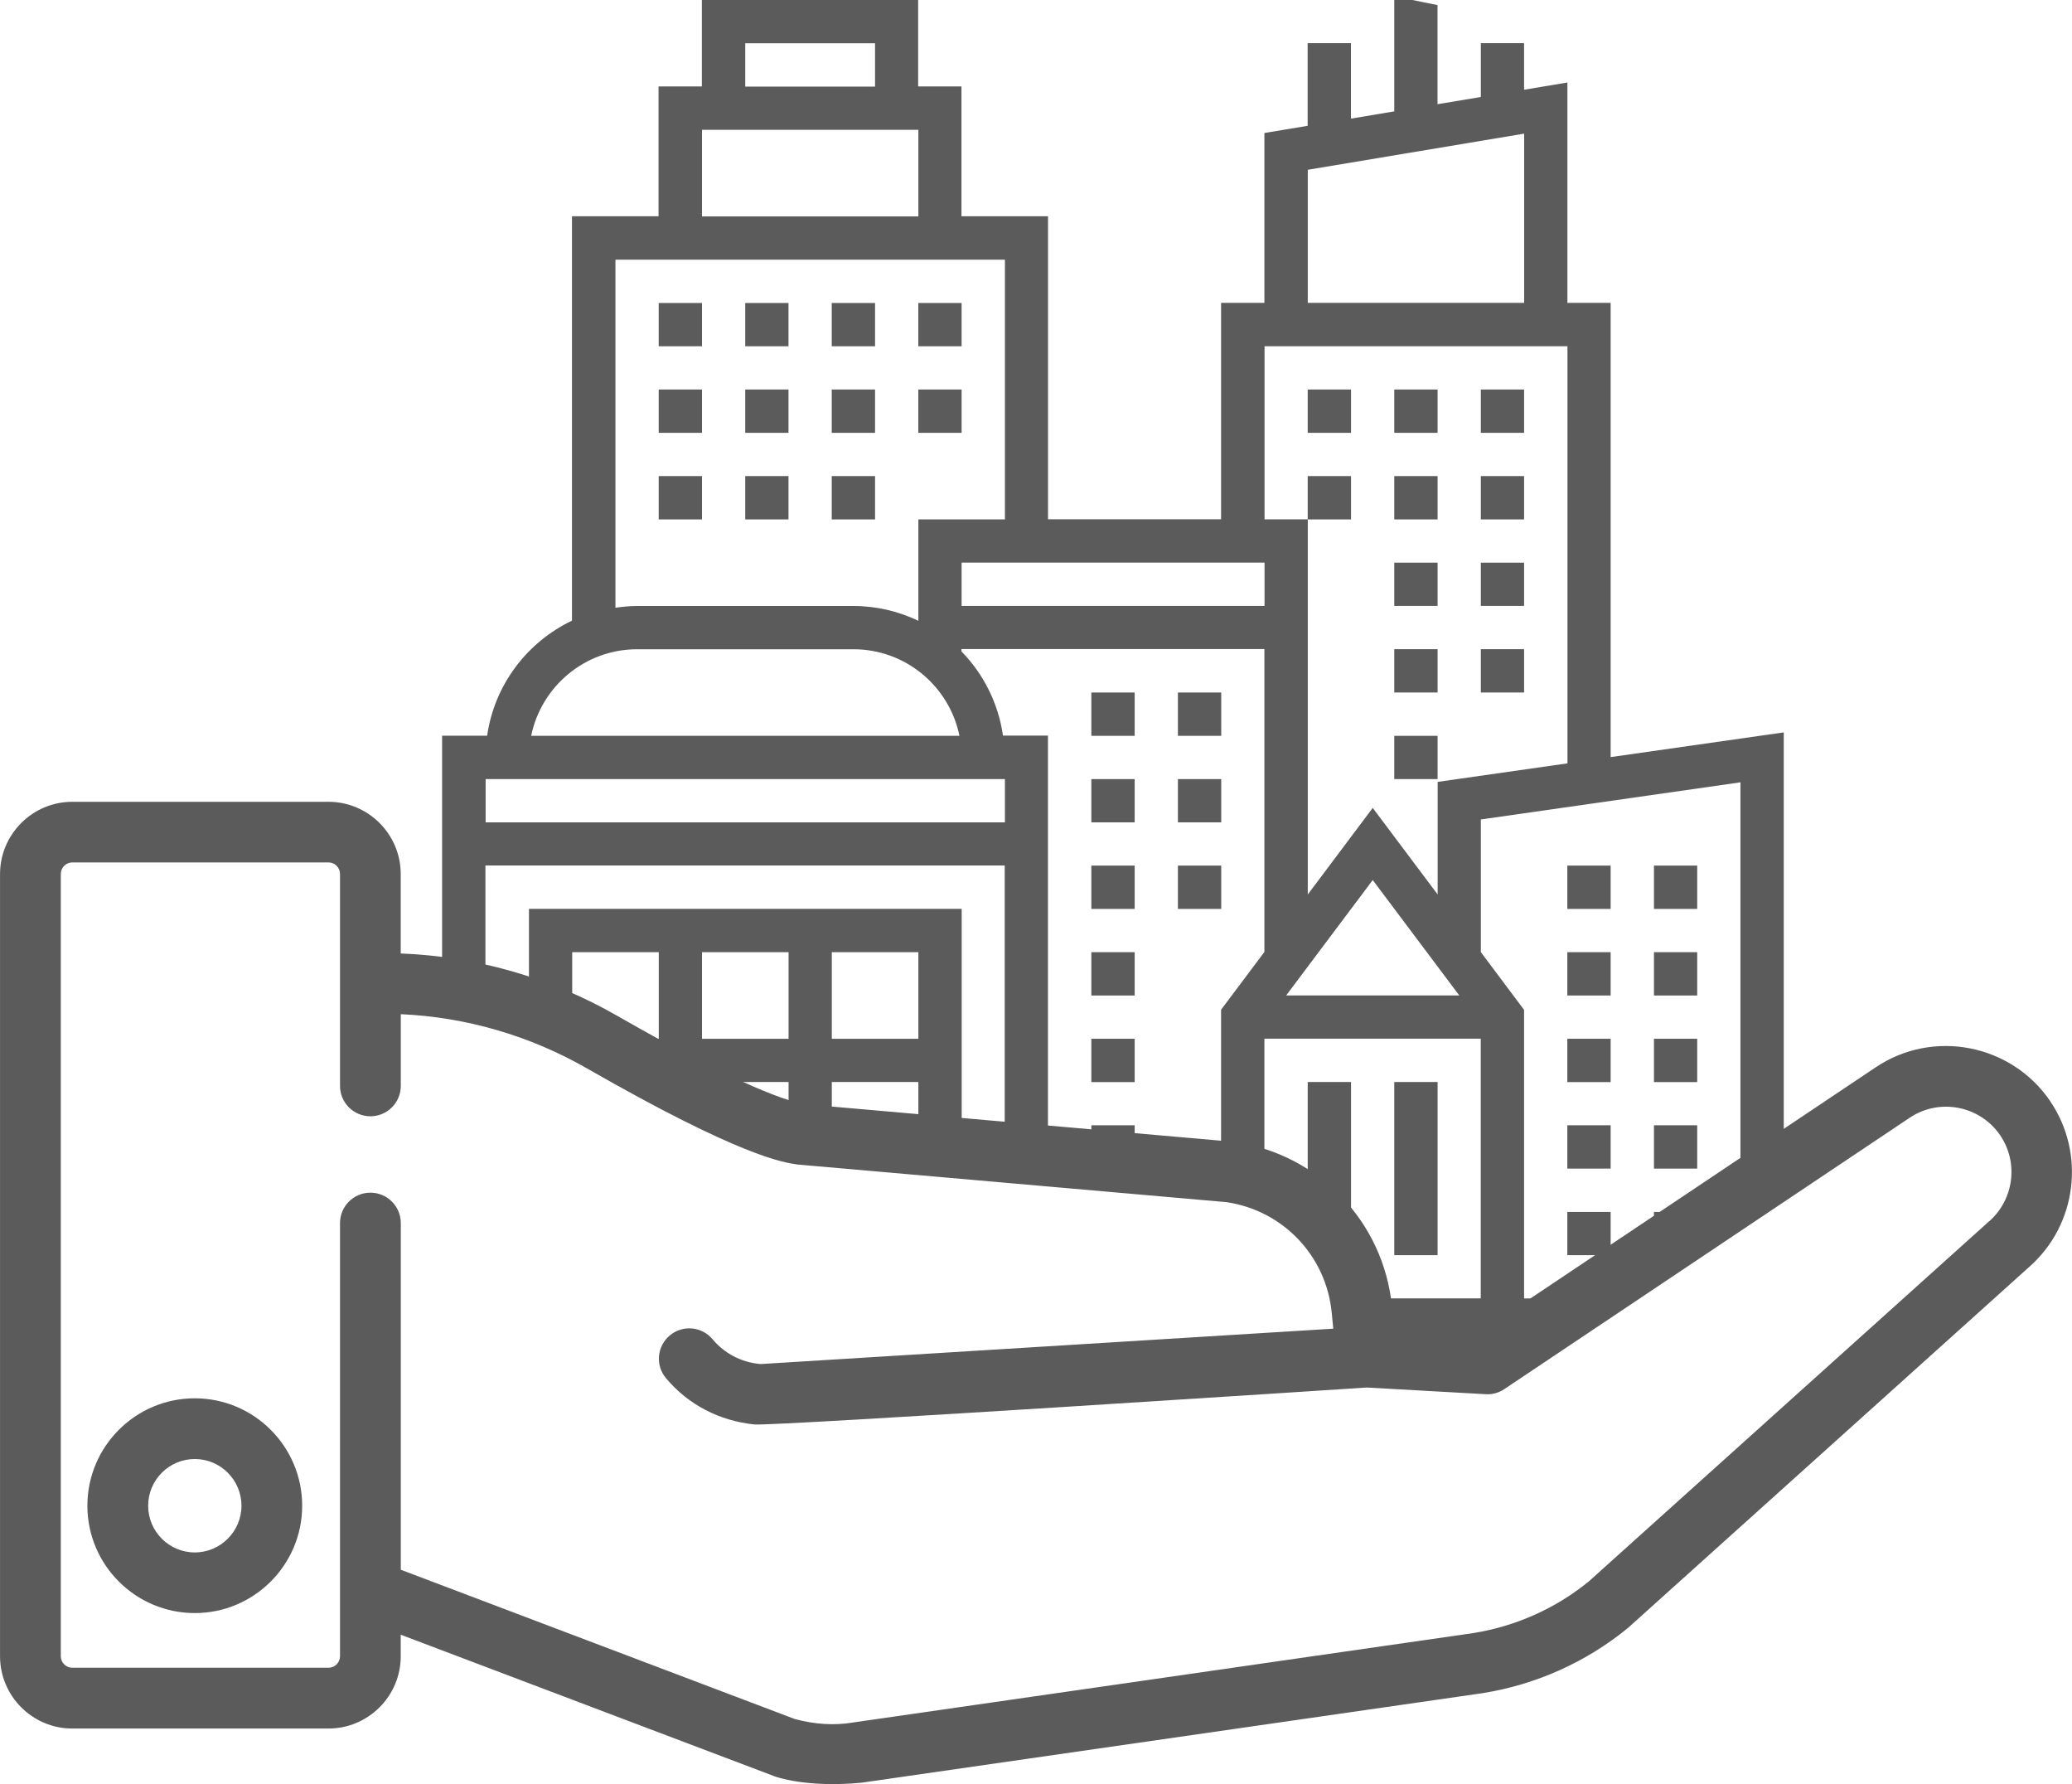 <?xml version="1.0" encoding="UTF-8"?> <svg xmlns="http://www.w3.org/2000/svg" xmlns:xlink="http://www.w3.org/1999/xlink" xmlns:xodm="http://www.corel.com/coreldraw/odm/2003" xml:space="preserve" width="14.537mm" height="12.514mm" version="1.1" style="shape-rendering:geometricPrecision; text-rendering:geometricPrecision; image-rendering:optimizeQuality; fill-rule:evenodd; clip-rule:evenodd" viewBox="0 0 288.43 248.3"> <defs> <style type="text/css"> .fil0 {fill:#5B5B5B;fill-rule:nonzero} </style> </defs> <g id="Слой_x0020_1">  <path class="fil0" d="M182.04 150.59l6.03 0 0 24.09 -3.7 0c-0.94,-2.14 -1.79,-3.97 -2.33,-4.92l0 -19.17z"></path> <polygon class="fil0" points="194.09,150.59 200.12,150.59 200.12,174.69 194.09,174.69 "></polygon> <path class="fil0" d="M223.77 180.71l-11.61 0 0 -40.16 -6.02 -8.04 0 -18.46 36.14 -5.17 0 58.44 6.03 -4.36 0 -61.03 -24.1 3.44 0 -63.22 -6.02 0 0 -30.67 -6.03 1.01 0 -6.48 -6.02 0 0 7.49 -6.03 1 0 -13.79 -3.59 -0.73 -2.43 0 0 15.52 -6.03 1.01 0 -10.5 -6.03 0 0 11.5 -6.02 1 0 23.64 -6.03 0 0 30.12 -24.09 0 0 -42.17 -12.05 0 0 -18.07 -6.03 0 0 -12.05 -30.11 0 0 12.05 -6.03 0 0 18.07 -12.05 0 0 56.28c-6.24,2.98 -10.79,8.92 -11.81,16.01l-6.27 0 0 33.77c1.15,0.44 3.29,1.27 6.03,2.35l0 -18.06 72.29 0 0 40.2c1.99,0.18 4.01,0.32 6.02,0.43l0 -58.7 -6.26 0c-0.65,-4.52 -2.73,-8.6 -5.78,-11.72l0 -0.33 42.17 0 0 42.16 -6.03 8.04 0 21.67c1,0.11 1.9,0.23 2.66,0.38 1.34,0.26 2.44,0.59 3.37,0.96l0 -18.98 30.12 0 0 36.14 -19.19 0c1.07,2.53 2.02,4.82 2.54,6.03l25.94 0 8.34 -6.03zm-150.15 -39.78c1.92,0.77 3.95,1.61 6.03,2.47l0 -10.88 12.05 0 0 12.05 -9.25 0c1.33,0.56 2.67,1.13 3.99,1.7 3.47,1.5 7.27,2.98 11.28,4.39l0 -0.07 12.05 0 0 3.93c2,0.58 4.01,1.13 6.02,1.66l0 -5.59 12.05 0 0 8.37c0.82,0.16 1.64,0.32 2.45,0.47 1.16,0.21 2.35,0.4 3.58,0.57l0 -33.51 -60.24 0 0 14.44zm36.15 3.64l-12.05 0 0 -12.05 12.05 0 0 12.05zm18.07 0l-12.05 0 0 -12.05 12.05 0 0 12.05zm12.05 -30.12l-72.29 0 0 -6.02 72.29 0 0 6.02zm-51.2 -24.09l30.12 0c7.27,0 13.35,5.18 14.75,12.05l-59.62 0c1.4,-6.87 7.48,-12.05 14.75,-12.05zm-3.02 -54.22l54.22 0 0 36.15 -12.05 0 0 14.11c-2.74,-1.31 -5.8,-2.06 -9.03,-2.06l-30.12 0c-1.03,0 -2.02,0.1 -3.02,0.24l0 -48.43zm12.05 -18.07l30.12 0 0 12.05 -30.12 0 0 -12.05zm6.02 -12.05l18.07 0 0 6.03 -18.07 0 0 -6.03zm75.3 132.52l12.05 -16.06 12.05 16.06 -24.09 0zm-3.01 -54.21l-42.17 0 0 -6.03 42.17 0 0 6.03zm0 -36.14l42.17 0 0 58.05 -18.07 2.58 0 15.67 -9.04 -12.05 -9.04 12.05 0 -52.21 -6.02 0 0 -24.09zm6.02 -24.56l30.12 -5.03 0 23.55 -30.12 0 0 -18.53z"></path> <polygon class="fil0" points="151.92,96.38 157.95,96.38 157.95,102.41 151.92,102.41 "></polygon> <polygon class="fil0" points="151.92,108.43 157.95,108.43 157.95,114.45 151.92,114.45 "></polygon> <path class="fil0" d="M151.92 156.61l6.03 0 0 4.98c-1.94,-0.06 -3.96,-0.13 -6.03,-0.21l0 -4.78z"></path> <polygon class="fil0" points="151.92,132.52 157.95,132.52 157.95,138.55 151.92,138.55 "></polygon> <polygon class="fil0" points="151.92,120.47 157.95,120.47 157.95,126.5 151.92,126.5 "></polygon> <polygon class="fil0" points="151.92,144.57 157.95,144.57 157.95,150.6 151.92,150.6 "></polygon> <polygon class="fil0" points="163.97,120.47 170,120.47 170,126.5 163.97,126.5 "></polygon> <polygon class="fil0" points="163.97,108.43 170,108.43 170,114.45 163.97,114.45 "></polygon> <polygon class="fil0" points="163.97,96.38 170,96.38 170,102.41 163.97,102.41 "></polygon> <polygon class="fil0" points="230.24,168.67 236.26,168.67 236.26,171.68 232.09,174.69 230.24,174.69 "></polygon> <polygon class="fil0" points="230.24,144.57 236.26,144.57 236.26,150.6 230.24,150.6 "></polygon> <polygon class="fil0" points="230.24,156.61 236.26,156.61 236.26,162.64 230.24,162.64 "></polygon> <polygon class="fil0" points="230.24,132.52 236.26,132.52 236.26,138.55 230.24,138.55 "></polygon> <polygon class="fil0" points="230.24,120.47 236.26,120.47 236.26,126.5 230.24,126.5 "></polygon> <polygon class="fil0" points="218.18,156.61 224.21,156.61 224.21,162.64 218.18,162.64 "></polygon> <polygon class="fil0" points="218.18,120.47 224.21,120.47 224.21,126.5 218.18,126.5 "></polygon> <polygon class="fil0" points="218.18,144.57 224.21,144.57 224.21,150.6 218.18,150.6 "></polygon> <polygon class="fil0" points="218.18,168.67 224.21,168.67 224.21,174.69 218.18,174.69 "></polygon> <polygon class="fil0" points="218.18,132.52 224.21,132.52 224.21,138.55 218.18,138.55 "></polygon> <polygon class="fil0" points="127.83,42.17 133.86,42.17 133.86,48.19 127.83,48.19 "></polygon> <polygon class="fil0" points="115.78,42.17 121.81,42.17 121.81,48.19 115.78,48.19 "></polygon> <polygon class="fil0" points="91.69,42.17 97.72,42.17 97.72,48.19 91.69,48.19 "></polygon> <polygon class="fil0" points="103.74,42.17 109.76,42.17 109.76,48.19 103.74,48.19 "></polygon> <polygon class="fil0" points="103.74,54.21 109.76,54.21 109.76,60.24 103.74,60.24 "></polygon> <polygon class="fil0" points="127.83,54.21 133.86,54.21 133.86,60.24 127.83,60.24 "></polygon> <polygon class="fil0" points="91.69,54.21 97.72,54.21 97.72,60.24 91.69,60.24 "></polygon> <polygon class="fil0" points="115.78,54.21 121.81,54.21 121.81,60.24 115.78,60.24 "></polygon> <polygon class="fil0" points="91.69,66.26 97.72,66.26 97.72,72.29 91.69,72.29 "></polygon> <polygon class="fil0" points="103.74,66.26 109.76,66.26 109.76,72.29 103.74,72.29 "></polygon> <polygon class="fil0" points="115.78,66.26 121.81,66.26 121.81,72.29 115.78,72.29 "></polygon> <polygon class="fil0" points="206.14,54.21 212.16,54.21 212.16,60.24 206.14,60.24 "></polygon> <polygon class="fil0" points="194.09,54.21 200.12,54.21 200.12,60.24 194.09,60.24 "></polygon> <polygon class="fil0" points="182.04,54.21 188.07,54.21 188.07,60.24 182.04,60.24 "></polygon> <polygon class="fil0" points="206.14,66.26 212.16,66.26 212.16,72.29 206.14,72.29 "></polygon> <polygon class="fil0" points="182.04,66.26 188.07,66.26 188.07,72.29 182.04,72.29 "></polygon> <polygon class="fil0" points="194.09,66.26 200.12,66.26 200.12,72.29 194.09,72.29 "></polygon> <polygon class="fil0" points="194.09,102.41 200.12,102.41 200.12,108.43 194.09,108.43 "></polygon> <polygon class="fil0" points="194.09,90.35 200.12,90.35 200.12,96.38 194.09,96.38 "></polygon> <polygon class="fil0" points="194.09,78.31 200.12,78.31 200.12,84.33 194.09,84.33 "></polygon> <polygon class="fil0" points="206.14,90.35 212.16,90.35 212.16,96.38 206.14,96.38 "></polygon> <polygon class="fil0" points="206.14,78.31 212.16,78.31 212.16,84.33 206.14,84.33 "></polygon> <path class="fil0" d="M27.11 216.06c-3.58,0 -6.49,-2.91 -6.49,-6.5 0,-3.58 2.91,-6.5 6.49,-6.5 3.59,0 6.5,2.92 6.5,6.5 0,3.58 -2.92,6.5 -6.5,6.5zm0 -21.45c-8.24,0 -14.95,6.7 -14.95,14.95 0,8.24 6.71,14.94 14.95,14.94 8.25,0 14.95,-6.71 14.95,-14.94 0,-8.25 -6.71,-14.95 -14.95,-14.95z"></path> <path class="fil0" d="M276.91 169.96l-55.77 50.16c-4.61,3.75 -10.16,6.22 -16.02,7.16l-86.38 12.45c-0.02,0.01 -0.05,0.01 -0.08,0.01 -0.01,0 -0.03,0 -0.04,0.01 -2.58,0.41 -5.27,0.23 -8,-0.51l-54.83 -20.77 0 -48.25c0,-2.34 -1.9,-4.23 -4.23,-4.23 -2.33,0 -4.23,1.89 -4.23,4.23l0 60.28c0,0.89 -0.72,1.61 -1.6,1.61l-35.66 0c-0.89,0 -1.61,-0.72 -1.61,-1.61l0 -108.86c0,-0.89 0.72,-1.61 1.61,-1.61l35.66 0c0.88,0 1.6,0.72 1.6,1.61l0 29.49c0,2.34 1.9,4.23 4.23,4.23 2.34,0 4.23,-1.9 4.23,-4.23l0 -9.98c9.06,0.4 17.97,2.99 25.91,7.54 21.36,12.25 27.33,13.1 29.29,13.38 0.08,0.01 0.15,0.01 0.22,0.02l59.52 5.22c7.85,1.15 13.87,7.45 14.65,15.36l0.22 2.25 -79.68 4.92c-0.06,-0.01 -0.11,-0.01 -0.16,-0.01 -2.58,-0.24 -4.91,-1.46 -6.57,-3.44 -1.5,-1.79 -4.16,-2.03 -5.95,-0.53 -1.79,1.49 -2.04,4.16 -0.54,5.94 3.1,3.72 7.48,5.95 12.31,6.45 2.61,0.27 85.25,-5.14 85.25,-5.14l16.57 0.93c0.91,0.06 1.82,-0.19 2.58,-0.71l56.42 -37.76c4.14,-2.79 9.8,-1.69 12.61,2.44 2.57,3.78 1.92,8.9 -1.51,11.95zm8.49 -16.71c-5.42,-7.96 -16.32,-10.07 -24.3,-4.7l-55.24 36.97 -11.79 -0.66 -0.3 -3.02c-1.17,-11.82 -10.21,-21.24 -21.97,-22.91 -0.08,-0.01 -0.15,-0.02 -0.22,-0.03l-59.52 -5.22c-2.01,-0.31 -8.46,-2.16 -26.17,-12.32 -9.2,-5.28 -19.58,-8.26 -30.11,-8.66l0 -11.05c0,-5.55 -4.52,-10.06 -10.06,-10.06l-35.66 0c-5.54,0 -10.06,4.52 -10.06,10.06l0 108.86c0,5.55 4.52,10.06 10.06,10.06l35.66 0c5.54,0 10.06,-4.51 10.06,-10.06l0 -3 52.02 19.7c0.12,0.05 4.34,1.63 12.11,0.9 0.02,0 86.45,-12.46 86.45,-12.46 0.02,-0.01 0.04,-0.01 0.06,-0.01 7.39,-1.18 14.35,-4.3 20.14,-9.02 0.06,-0.05 0.11,-0.09 0.15,-0.13l55.83 -50.22c6.58,-5.84 7.81,-15.73 2.86,-23.01z"></path> </g> </svg> 
